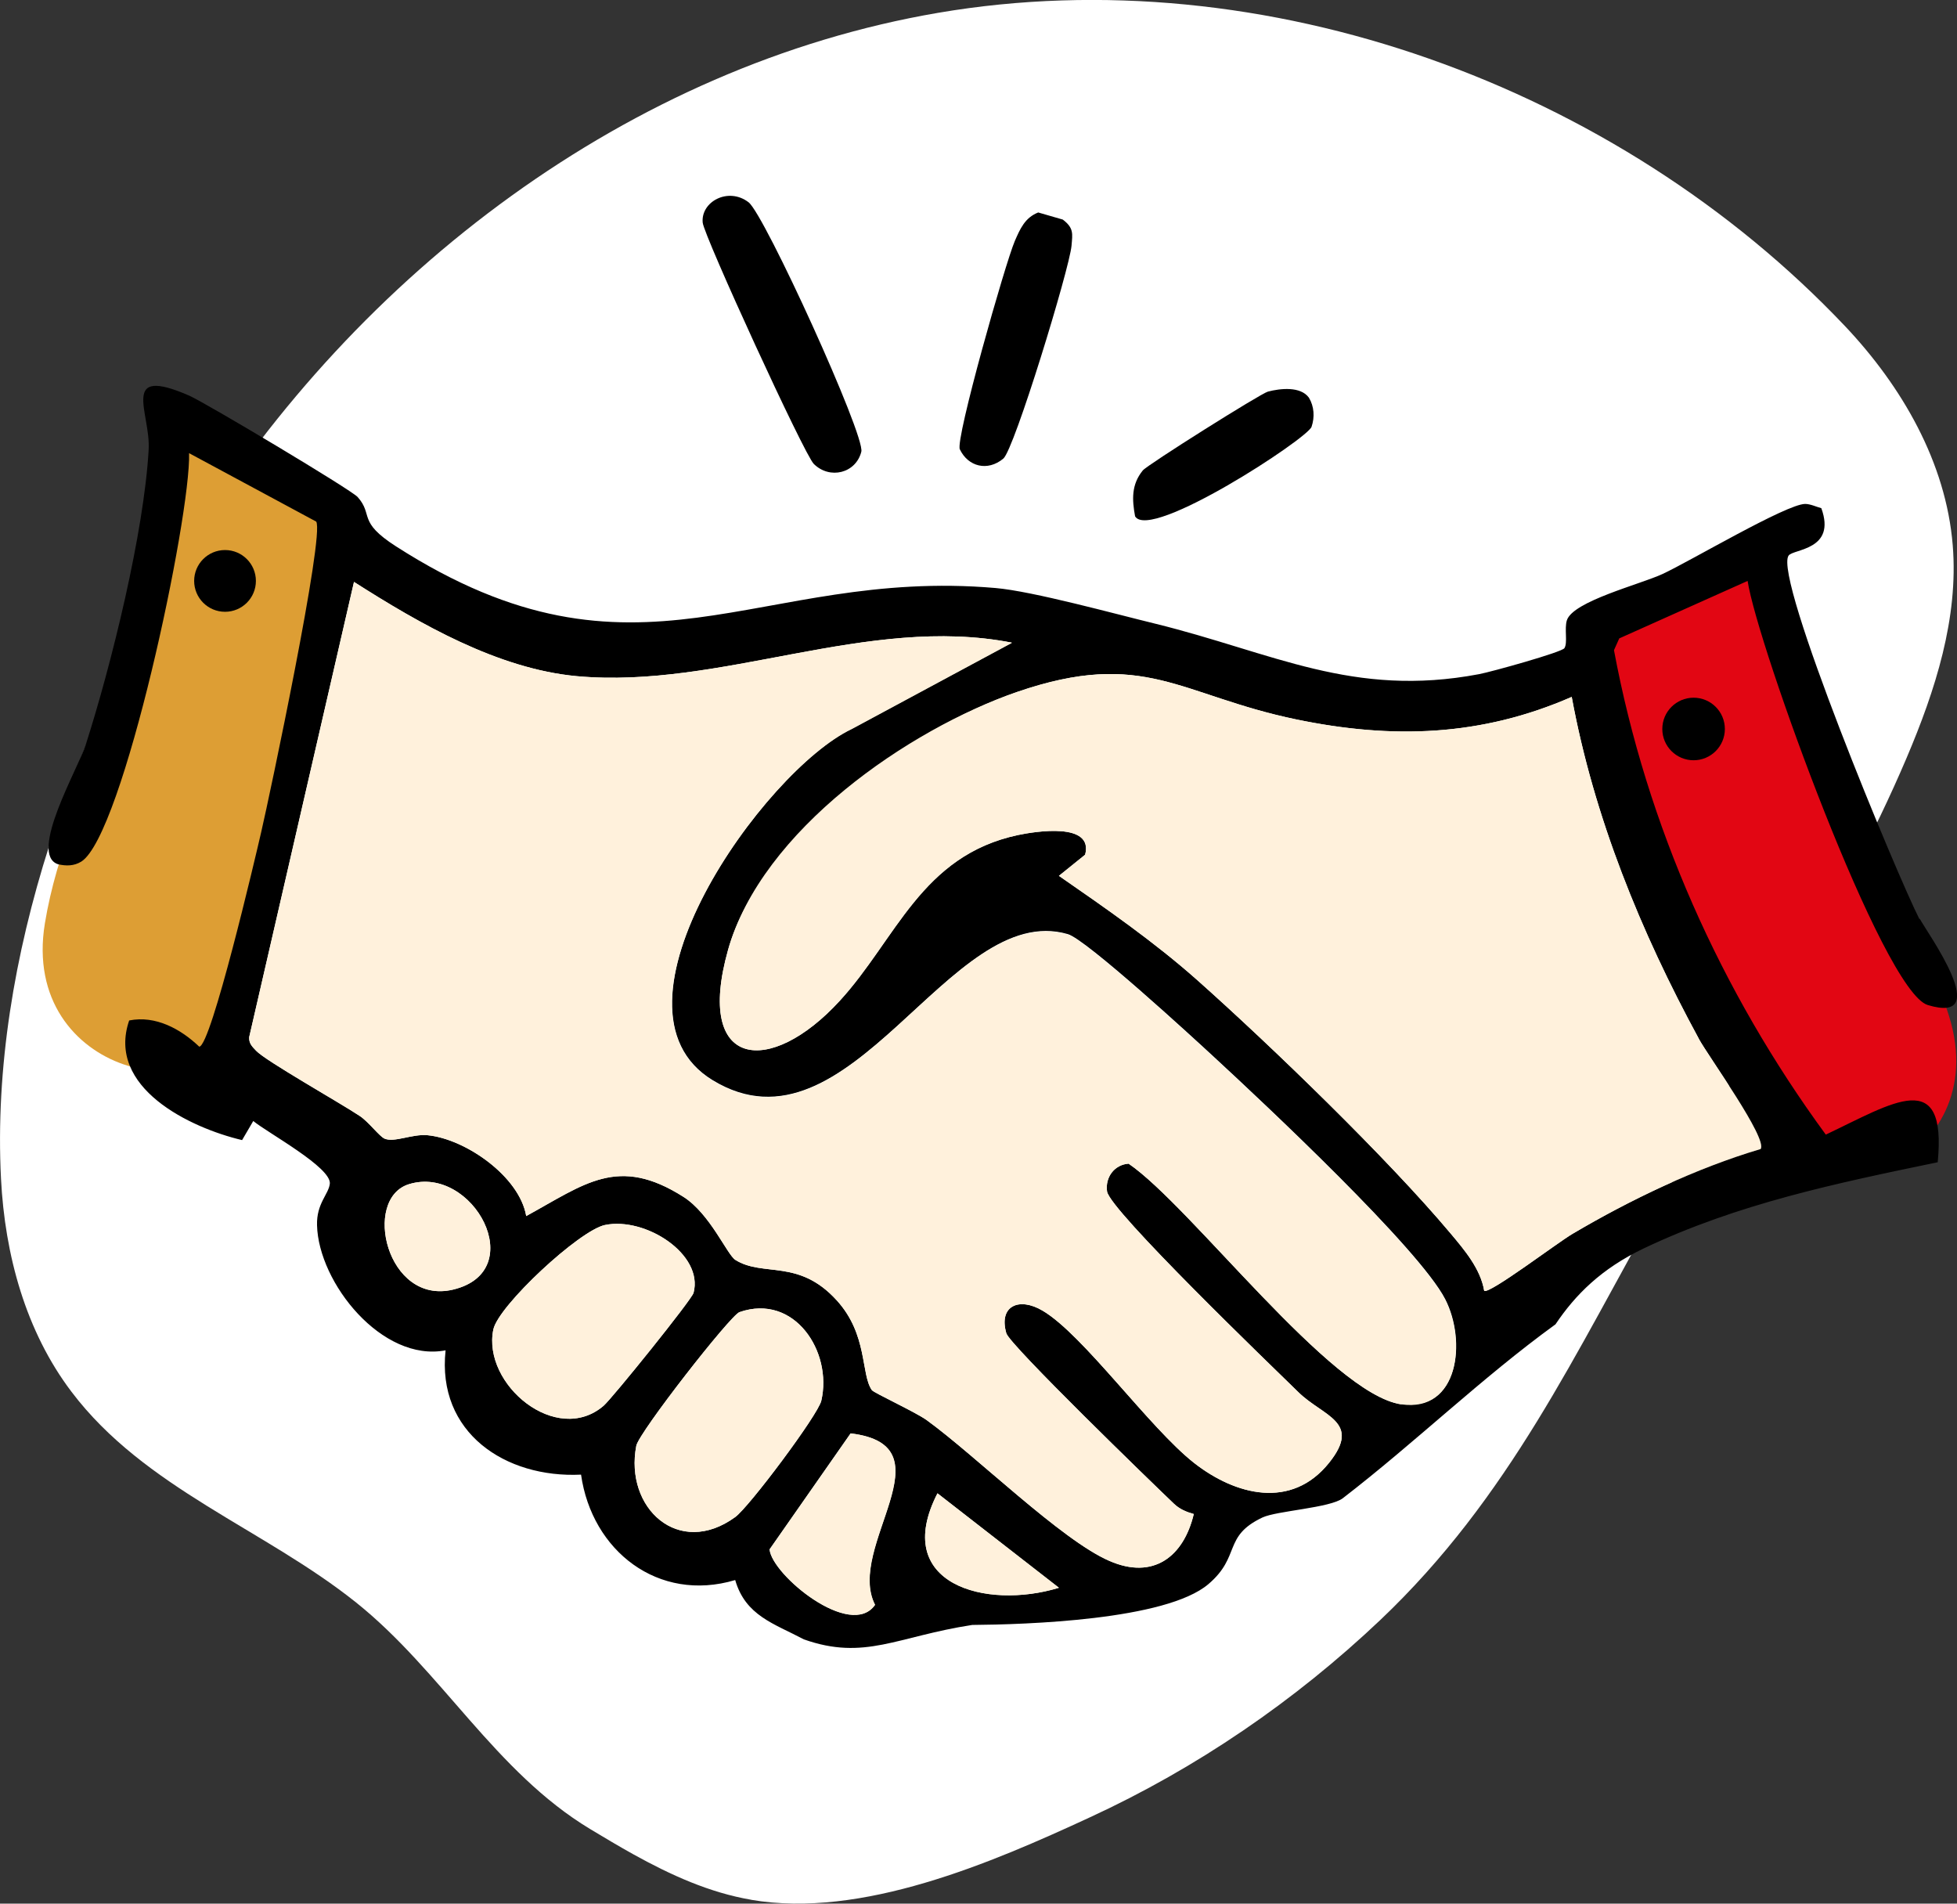 <svg xmlns="http://www.w3.org/2000/svg" id="Calque_2" viewBox="0 0 96.36 93.72"><rect x="0" y="0" width="96.36" height="93.72" fill="#333333" stroke="none"/><defs><style>.cls-1{fill:#fff;}.cls-2{fill:#fff1dc;}.cls-3{fill:#e20613;}.cls-4{fill:#dd9e34;}</style></defs><g id="Calque_1-2"><path class="cls-1" d="M36.97,93.53c5.45.94,11.84-1.81,16.7-4.06,5.25-2.42,10.09-5.73,14.29-9.71,6.37-6.04,9.59-13.14,13.81-20.59,4.11-7.25,8.85-14.19,12.11-21.86,1.41-3.32,2.56-6.87,2.27-10.46-.33-4.08-2.5-7.83-5.31-10.8C79.65,4.24,62.27-2.11,46.2.63,30.98,3.23,17.61,13.43,9.46,26.55,3.81,35.63-.51,47.18.05,58.04c.19,3.73,1.21,7.5,3.47,10.48,3.59,4.75,9.48,6.75,14.02,10.38,4.2,3.36,6.84,8.33,11.52,11.15.7.42,1.4.84,2.12,1.24,1.84,1.02,3.75,1.89,5.81,2.24Z"></path><path class="cls-4" d="M7.86,25.7c.32,7.27-4.49,12.68-5.65,19.76-1.24,7.55,8.47,9.41,9.38,4.68,1.57-8.16,5.91-16.68,4.81-24.23-.46-3.14-6.43-2.81-8.07-5.4l-.47,5.18Z"></path><path class="cls-3" d="M87.65,31.24c.69,7.25,6.2,11.94,8.32,18.79,2.27,7.31-7.09,10.49-8.64,5.93-2.68-7.86-8.16-15.7-8.11-23.33.02-3.18,5.98-3.67,7.25-6.46l1.18,5.06Z"></path><path d="M94.52,45.27c-1.09-2.12-7.22-16.87-6.45-17.92.24-.33,2.36-.26,1.61-2.33-.25-.07-.54-.21-.8-.21-.93.01-5.66,2.82-7.02,3.45-1.1.51-4.41,1.34-4.71,2.28-.13.42.05,1.1-.12,1.37-.12.2-3.61,1.17-4.2,1.28-6.22,1.18-10.16-1.06-15.93-2.48-1.98-.48-6.04-1.6-7.88-1.76-11.79-1.02-17.59,5.6-29.52-2.05-1.92-1.23-1.1-1.54-1.89-2.43-.32-.36-7.51-4.65-8.29-4.99-3.46-1.51-1.9.83-2,2.65-.23,4.09-1.83,10.58-3.1,14.54-.37,1.16-2.84,5.39-1.36,5.88.4.09.78.09,1.14-.13,2.06-1.28,5.4-16.99,5.31-20.11l6.26,3.37c.42.66-2.28,13.44-2.71,15.29-.28,1.22-2.47,10.55-3.05,10.56-.91-.87-2.15-1.55-3.45-1.29-1.13,3.3,2.98,5.28,5.56,5.89l.55-.94c.72.59,3.86,2.29,3.77,3.09-.06.52-.66.97-.63,2.04.07,2.84,3.21,6.76,6.33,6.16-.44,4.05,2.94,6.3,6.67,6.12.53,3.75,3.8,6.32,7.59,5.19.51,1.76,1.91,2.14,3.38,2.92,3,1.06,4.58-.14,8.29-.71,2.61-.02,9.54-.23,11.63-2.01,1.61-1.37.7-2.35,2.66-3.28.7-.33,3.34-.47,3.96-.95,3.57-2.75,6.83-5.92,10.47-8.56.98-1.46,2.26-2.74,4.33-3.73,4.67-2.22,9.52-3.22,14.49-4.25.46-4.73-2.19-2.93-5.51-1.36-5.17-7.05-8.82-15.22-10.43-23.85l.26-.58,6.32-2.83c.47,3.11,6.65,20.21,8.87,20.88,3.3,1-.04-3.57-.4-4.26ZM22.31,63.49c-3.27.78-4.49-4.48-2.17-5.19,3.15-.97,5.98,4.28,2.17,5.19ZM29.72,69.21c-2.32,1.99-5.98-1.05-5.43-3.75.24-1.17,4.24-4.89,5.5-5.15,1.99-.41,4.86,1.44,4.36,3.34-.09.34-4.02,5.21-4.43,5.56ZM36.2,74.69c-2.78,2.02-5.46-.44-4.87-3.51.13-.66,4.63-6.42,5.08-6.58,2.7-.94,4.59,1.94,4.03,4.36-.16.7-3.56,5.24-4.24,5.73ZM43.08,79.01c-1.19,1.72-5.08-1.47-5.19-2.73l3.99-5.71c4.99.6-.26,5.59,1.2,8.44ZM46.16,73.52l5.98,4.65c-3.59,1.1-8.28-.17-5.98-4.65ZM69,69.14c-3.47-.5-10.35-9.75-13.43-11.85-.7.05-1.16.67-1.06,1.37.14.93,8.07,8.56,9.42,9.88,1.22,1.2,3.14,1.45,1.51,3.48-1.85,2.31-4.61,1.6-6.65,0-2.2-1.73-5.45-6.31-7.45-7.49-1.16-.69-2.18-.24-1.79,1.11.16.57,7.17,7.36,8.25,8.39.28.27.62.41.98.51-.5,2.1-1.99,3.25-4.15,2.31-2.37-1.02-6.59-5.19-9.01-6.94-.58-.41-2.6-1.34-2.69-1.47-.55-.78-.19-2.73-1.73-4.42-1.88-2.07-3.61-1.13-4.99-1.99-.41-.26-1.24-2.26-2.55-3.1-3.23-2.06-4.86-.64-7.75.94-.33-1.95-2.99-3.8-4.86-3.98-.76-.07-1.62.37-2.11.17-.26-.11-.79-.83-1.23-1.12-.96-.64-4.65-2.72-5.1-3.21-.19-.2-.36-.36-.34-.67l5.16-22.41c3.23,2.06,7.08,4.28,10.97,4.64,7.1.65,14.31-3.04,21.42-1.65l-7.88,4.24c-4.31,2.05-12.68,13.75-6.85,17.3,6.8,4.14,11.64-8.9,17.49-7.19.9.26,6.12,5.05,7.22,6.07,2.45,2.26,10.08,9.41,11.36,11.9,1.06,2.06.67,5.57-2.15,5.16ZM83.65,51.15c.49.89,3.4,4.91,3.04,5.42-3.17.94-6.43,2.5-9.27,4.18-.72.42-4.09,2.98-4.34,2.8-.18-1.08-.97-2.01-1.66-2.83-3.08-3.67-8.82-9.22-12.46-12.46-2.13-1.89-4.48-3.52-6.82-5.14l1.29-1.04c.43-1.61-2.44-1.15-3.3-.97-4.77,1.01-6.01,5.14-8.78,8.16-3.42,3.74-7.16,3.39-5.5-2.51,1.58-5.63,8.91-10.86,14.22-12.69,6.28-2.16,8.02.16,13.76,1.35,4.73.98,9.1.84,13.56-1.11,1.09,5.92,3.4,11.57,6.26,16.83Z"></path><circle cx="83.39" cy="35.89" r="1.54"></circle><circle cx="11.08" cy="28.6" r="1.52"></circle><path class="cls-2" d="M49.81,31.66l-7.88,4.24c-4.31,2.05-12.68,13.75-6.85,17.3,6.8,4.14,11.64-8.9,17.49-7.19.9.26,6.12,5.05,7.22,6.07,2.45,2.26,10.08,9.41,11.36,11.9,1.06,2.06.67,5.57-2.15,5.16-3.47-.5-10.35-9.75-13.43-11.85-.7.05-1.16.67-1.06,1.37.14.93,8.07,8.56,9.42,9.88,1.22,1.2,3.14,1.45,1.51,3.48-1.85,2.31-4.61,1.6-6.65,0-2.2-1.73-5.45-6.31-7.45-7.49-1.16-.69-2.18-.24-1.79,1.11.16.57,7.17,7.36,8.25,8.39.28.27.62.41.98.51-.5,2.1-1.99,3.25-4.15,2.31-2.37-1.02-6.59-5.19-9.01-6.94-.58-.41-2.6-1.34-2.69-1.47-.55-.78-.19-2.73-1.73-4.42-1.88-2.07-3.61-1.13-4.99-1.99-.41-.26-1.24-2.26-2.55-3.1-3.23-2.06-4.86-.64-7.75.94-.33-1.95-2.99-3.8-4.86-3.98-.76-.07-1.62.37-2.11.17-.26-.11-.79-.83-1.23-1.12-.96-.64-4.65-2.72-5.1-3.21-.19-.2-.36-.36-.34-.67l5.16-22.41c3.23,2.06,7.08,4.28,10.97,4.64,7.1.65,14.31-3.04,21.42-1.65Z"></path><path class="cls-2" d="M77.39,34.32c1.09,5.92,3.4,11.57,6.26,16.83.49.89,3.4,4.91,3.04,5.42-3.17.94-6.43,2.5-9.27,4.18-.72.42-4.09,2.98-4.34,2.8-.18-1.08-.97-2.01-1.66-2.83-3.08-3.67-8.82-9.22-12.46-12.46-2.13-1.89-4.48-3.52-6.82-5.14l1.29-1.04c.43-1.61-2.44-1.15-3.3-.97-4.77,1.01-6.01,5.14-8.78,8.16-3.42,3.74-7.16,3.39-5.5-2.51s8.91-10.86,14.22-12.69c6.28-2.16,8.02.16,13.76,1.35,4.73.98,9.1.84,13.56-1.11Z"></path><path class="cls-2" d="M36.41,64.6c2.7-.94,4.59,1.94,4.03,4.36-.16.7-3.56,5.24-4.24,5.73-2.78,2.02-5.46-.44-4.87-3.51.13-.66,4.63-6.42,5.08-6.58Z"></path><path class="cls-2" d="M29.79,60.31c1.99-.41,4.86,1.44,4.36,3.34-.09.34-4.02,5.21-4.43,5.56-2.32,1.99-5.98-1.05-5.43-3.75.24-1.17,4.24-4.89,5.5-5.15Z"></path><path class="cls-2" d="M41.89,70.57c4.99.6-.26,5.59,1.2,8.44-1.19,1.72-5.08-1.47-5.19-2.73l3.99-5.71Z"></path><path class="cls-2" d="M20.14,58.3c3.15-.97,5.98,4.28,2.17,5.19-3.27.78-4.49-4.48-2.17-5.19Z"></path><path class="cls-2" d="M52.14,78.17c-3.59,1.1-8.28-.17-5.98-4.65l5.98,4.65Z"></path><path d="M40.07,22.84c-.47-.46-5.41-11.23-5.47-11.88-.1-1.03,1.26-1.77,2.26-1,.79.61,5.75,11.49,5.55,12.28-.27,1.06-1.55,1.38-2.34.6Z"></path><path d="M51.12,10.46l1.21.35c.55.42.48.69.43,1.29-.1,1.12-2.82,10.04-3.36,10.48-.77.64-1.73.4-2.14-.46-.23-.48,2.24-9.17,2.71-10.26.26-.59.49-1.14,1.15-1.4Z"></path><path d="M55.89,25.42c-.15-.82-.19-1.56.38-2.26.23-.28,5.81-3.79,6.16-3.88.61-.16,1.61-.27,2.02.3.26.43.29.96.13,1.43-.19.58-7.95,5.65-8.69,4.41Z"></path></g></svg>